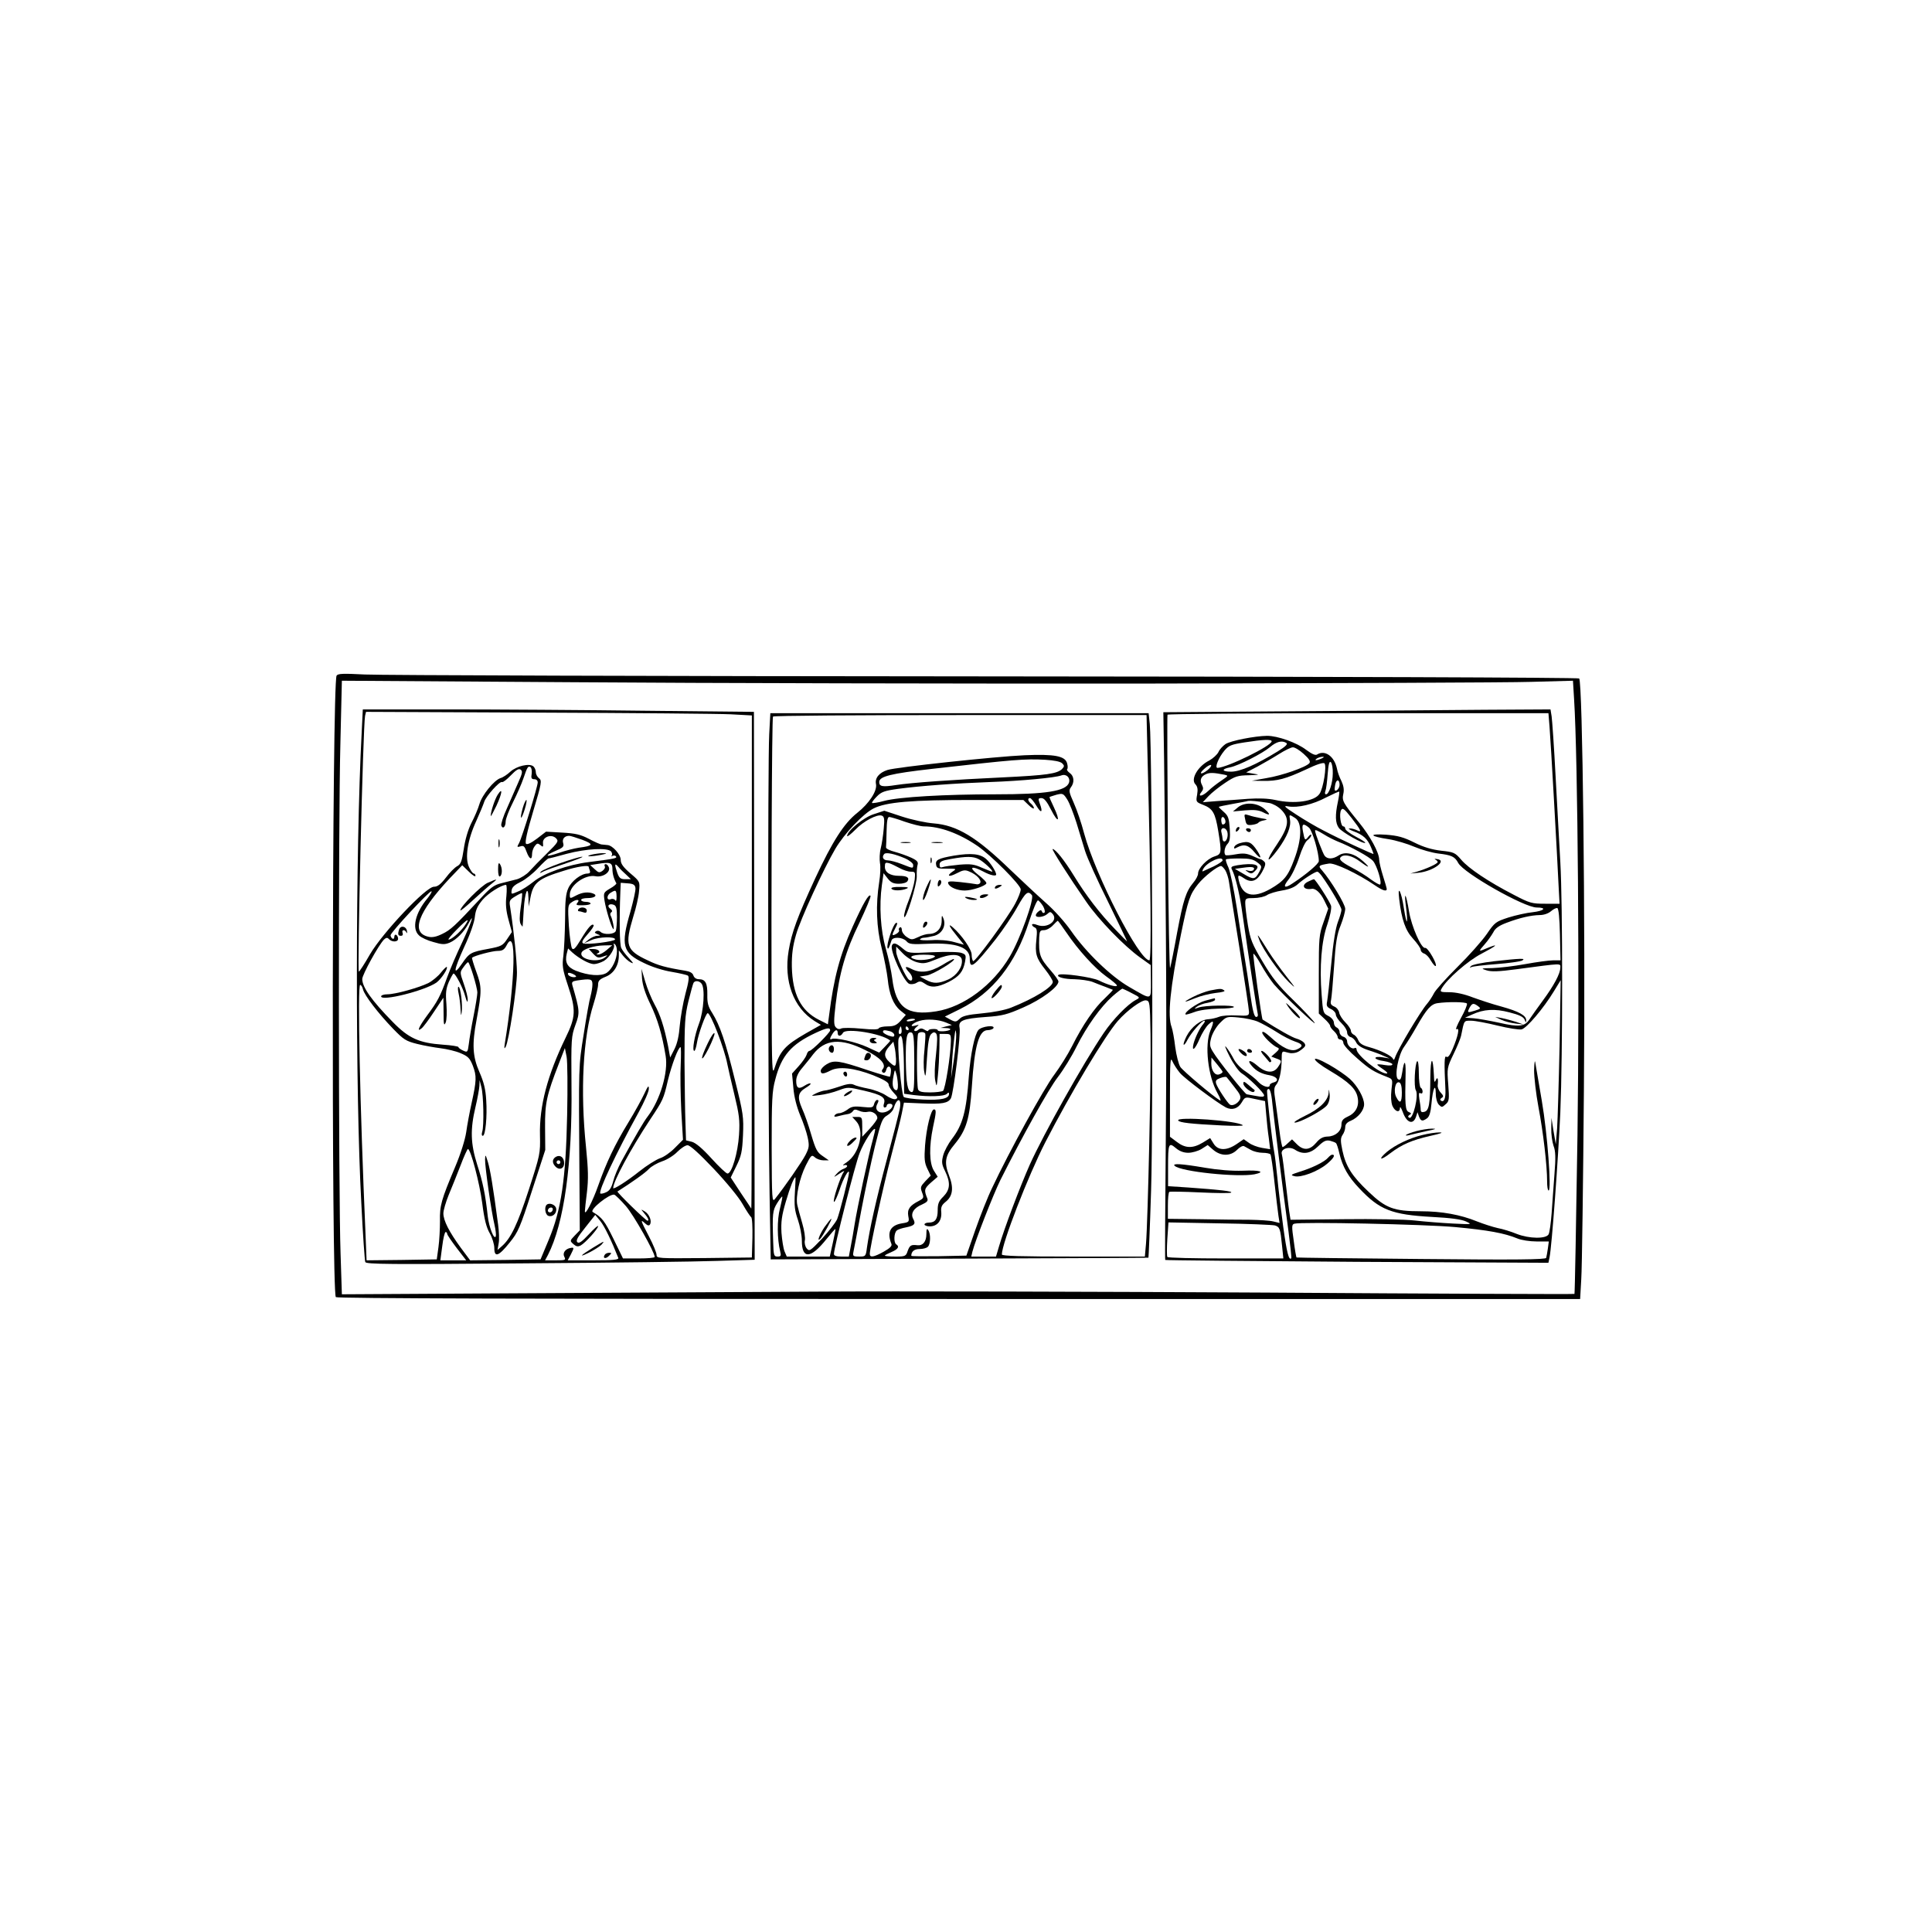 <svg preserveAspectRatio="xMidYMid meet" viewBox="0 0 1024 1024" height="1024pt" width="1024pt" xmlns="http://www.w3.org/2000/svg" version="1.0">

<g stroke="none" fill="#000000" transform="translate(0,1024) scale(0.1,-0.1)">
<path d="M1784 6659 c-24 -38 -28 -3265 -4 -3294 6 -7 1024 -10 3302 -10
l3293 0 6 105 c4 58 10 510 14 1005 8 903 -7 2159 -25 2179 -5 5 -1360 10
-3152 11 -1729 1 -3206 6 -3284 10 -116 6 -143 5 -150 -6z m4306 -42 c993 2
1904 5 2026 9 l221 6 6 -98 c20 -312 29 -1505 18 -2309 -7 -462 -14 -841 -16
-843 -2 -2 -736 1 -1632 7 -895 5 -1972 8 -2393 5 -421 -2 -1157 -6 -1636 -9
l-872 -5 -7 218 c-11 304 -12 2287 -1 2696 l8 338 1237 -8 c680 -5 2048 -8
3041 -7z"></path>
<path d="M1917 6358 c-33 -624 -34 -1911 -2 -2493 8 -165 18 -306 21 -314 4
-12 127 -13 837 -7 457 3 921 9 1029 13 l198 6 -2 1452 -2 1452 -585 6 c-321
4 -788 7 -1036 7 l-452 0 -6 -122z m1958 96 l110 -6 0 -1308 c0 -720 -1 -1307
-3 -1306 -1 2 -26 40 -56 84 l-53 81 30 61 c26 53 31 75 35 163 4 96 2 114
-42 290 -51 208 -80 292 -121 358 -22 34 -27 54 -26 97 1 61 -10 82 -45 82
-14 0 -25 8 -29 20 -4 13 -18 21 -43 25 -104 17 -144 28 -199 55 -114 53 -122
80 -77 230 15 47 29 108 31 136 5 51 5 52 -46 95 -38 33 -51 51 -51 71 0 29
-43 77 -70 79 -8 1 -22 2 -30 3 -8 0 -39 14 -69 30 -44 23 -71 29 -141 33
l-86 5 -48 -37 c-32 -24 -52 -33 -58 -27 -7 7 6 65 38 172 45 150 47 163 31
175 -9 7 -17 21 -17 32 0 11 -6 25 -13 31 -21 18 -89 2 -122 -28 -16 -15 -40
-31 -52 -34 -34 -11 -98 -89 -112 -138 -7 -24 -26 -69 -43 -101 -18 -36 -33
-89 -40 -137 -10 -66 -16 -81 -35 -91 -13 -7 -40 -34 -60 -61 -27 -35 -44 -48
-63 -48 -41 1 -271 -242 -339 -358 -29 -51 -56 -92 -59 -92 -9 0 22 1303 33
1356 l5 21 912 -4 c502 -2 963 -6 1023 -9z m-1057 -315 c-4 -23 -1 -29 14 -29
11 0 18 -7 18 -17 0 -23 -83 -292 -99 -322 -12 -21 -11 -22 7 -17 17 6 23 0
33 -29 15 -40 29 -46 29 -12 0 13 6 32 14 42 12 16 16 17 30 6 14 -12 16 -11
14 10 -4 32 44 51 69 26 15 -15 12 -21 -48 -80 -35 -34 -77 -77 -93 -95 -16
-18 -46 -36 -65 -42 -20 -5 -57 -14 -83 -21 -39 -9 -59 -24 -113 -83 -135
-145 -157 -165 -201 -186 -30 -15 -53 -20 -73 -15 -96 21 -56 130 113 310 l66
69 35 -34 c19 -19 35 -29 35 -22 0 7 -4 12 -9 12 -5 0 -16 15 -25 34 -23 48
-8 145 38 244 19 42 38 88 42 101 8 29 83 113 95 106 4 -3 25 13 46 35 28 29
42 38 52 31 12 -8 10 -19 -12 -68 -14 -32 -41 -93 -60 -137 -20 -43 -33 -85
-30 -92 8 -21 23 -6 23 22 0 13 17 59 39 102 21 42 46 99 55 126 21 62 25 68
38 60 5 -4 8 -19 6 -35z m268 -350 c63 -24 59 -32 -18 -42 -26 -4 -73 -16
-104 -27 -71 -24 -84 -18 -20 10 41 17 46 23 41 41 -7 22 7 39 32 39 7 0 38
-10 69 -21z m153 -62 c6 -8 7 -18 3 -22 -4 -5 -2 -5 5 -1 6 3 14 2 18 -3 6
-10 -2 -12 -143 -30 -113 -14 -239 -59 -294 -104 -25 -20 -61 -44 -82 -52 -37
-16 -37 -16 -34 7 2 16 17 29 48 44 25 12 66 45 92 73 26 28 51 51 55 51 4 0
49 11 98 25 102 27 216 33 234 12z m7 -92 c0 -26 7 -52 21 -77 1 -3 -13 -16
-33 -27 -35 -21 -36 -23 -30 -64 8 -49 35 -138 46 -151 9 -9 -4 56 -14 72 -3
6 -1 14 4 17 7 5 5 11 -6 19 -20 15 -5 30 20 20 12 -5 16 -20 16 -64 0 -32 -3
-65 -6 -74 -7 -19 -64 -22 -81 -5 -6 6 -17 8 -24 3 -9 -5 -8 -9 7 -15 18 -7
18 -8 -1 -9 -11 0 -31 -9 -45 -20 l-25 -20 41 18 c40 17 124 19 124 3 0 -11
-152 -30 -169 -21 -10 5 -4 17 24 49 21 23 35 45 31 48 -9 10 -30 -14 -69 -79
-26 -43 -37 -55 -45 -45 -5 6 -13 61 -17 120 -6 99 -5 110 11 122 26 20 51 20
35 1 -11 -13 -6 -15 28 -14 23 0 41 4 41 9 0 5 -11 9 -25 9 -14 0 -25 5 -25
10 0 6 15 10 34 10 38 0 55 14 30 24 -26 10 -57 7 -88 -9 -36 -19 -36 -19 -36
4 0 49 81 107 135 97 39 -8 82 21 72 47 -4 10 -11 17 -17 17 -6 0 -8 -5 -5
-11 4 -6 -1 -16 -11 -24 -17 -12 -22 -11 -42 8 l-24 22 39 6 c66 11 78 7 79
-26z m74 -32 l24 -23 -30 0 c-25 0 -32 6 -42 33 -16 46 -15 56 6 32 9 -11 28
-30 42 -42z m-200 43 c0 -2 3 -11 6 -20 4 -11 0 -16 -12 -16 -33 0 -85 -39
-102 -78 -13 -28 -17 -68 -17 -167 -1 -71 -5 -157 -9 -190 -7 -53 -5 -71 23
-155 45 -135 43 -169 -12 -282 -95 -196 -139 -360 -135 -516 2 -95 1 -102 -59
-287 -60 -185 -96 -259 -143 -300 l-23 -20 6 35 c4 19 2 64 -3 100 -27 204
-42 291 -54 331 -13 42 -14 42 -15 13 -1 -36 33 -276 50 -346 6 -26 9 -53 7
-60 -8 -24 -36 46 -43 107 -12 113 -26 180 -56 273 -35 111 -37 186 -9 304 11
46 20 97 21 113 l1 30 9 -35 c12 -42 15 -207 5 -238 -4 -13 -3 -22 3 -22 14 0
24 102 18 190 -3 56 -13 96 -36 148 -36 82 -40 147 -15 277 28 153 28 174 -1
253 -15 41 -25 75 -23 76 13 11 108 36 135 36 26 0 36 6 49 31 52 101 46 -180
-11 -526 -3 -22 -2 -26 5 -14 17 28 60 315 60 395 -1 68 -15 208 -36 346 -6
34 -3 39 27 57 18 11 34 19 36 17 2 -2 -1 -36 -7 -75 -7 -47 -7 -78 0 -89 5
-9 10 -15 10 -12 1 3 3 43 6 90 6 92 23 134 25 60 l1 -45 10 50 c15 77 42 99
177 140 69 22 131 31 131 21z m248 -113 c2 -11 -11 -68 -27 -126 -52 -178 -42
-217 72 -271 42 -21 103 -40 147 -47 41 -7 80 -16 86 -20 8 -6 4 -34 -13 -96
-13 -49 -26 -124 -30 -168 -4 -53 -13 -95 -28 -125 l-23 -45 -11 60 c-21 104
-42 168 -72 222 -16 29 -38 83 -49 120 l-20 68 3 -52 c3 -35 17 -80 44 -135
38 -79 62 -159 81 -274 15 -86 -29 -234 -94 -320 -22 -28 -66 -104 -140 -239
-18 -33 -38 -81 -44 -106 -9 -34 -19 -50 -37 -58 -14 -7 -28 -9 -31 -7 -12 12
82 211 203 431 30 55 55 111 54 125 0 20 -5 14 -23 -25 -13 -28 -51 -98 -86
-155 -72 -118 -116 -211 -159 -333 -30 -85 -71 -164 -71 -137 0 8 5 54 11 102
8 69 7 119 -5 238 -31 297 -16 585 40 759 13 42 24 88 24 102 0 21 8 29 40 42
43 17 70 60 70 113 l0 27 21 -27 c11 -14 30 -31 42 -37 17 -9 15 -4 -9 22 -18
19 -36 43 -41 54 -9 18 -11 149 -5 298 l2 48 38 -3 c29 -2 38 -8 40 -25z
m-684 -42 c-5 -42 -2 -78 11 -125 l18 -66 -25 -37 c-23 -35 -31 -39 -99 -52
-93 -17 -101 -21 -140 -78 -50 -73 -45 -36 12 89 31 66 54 132 56 160 4 35 14
57 41 89 30 35 98 78 124 79 4 0 5 -27 2 -59z m-418 -12 c-65 -77 -85 -161
-45 -197 11 -11 45 -27 76 -35 47 -14 60 -14 87 -3 35 15 76 57 99 101 37 69
13 0 -33 -99 -28 -58 -64 -142 -80 -186 -37 -102 -51 -128 -106 -202 -44 -60
-58 -92 -29 -68 9 7 38 46 65 87 l50 75 1 -79 c0 -63 2 -73 11 -53 6 14 7 56
4 99 -5 60 -2 81 13 117 11 24 22 44 25 44 10 0 49 -74 61 -118 9 -32 13 -39
14 -22 1 14 -9 52 -21 86 -21 60 -21 61 -2 87 10 14 21 27 25 27 8 0 49 -133
49 -161 0 -13 -9 -69 -20 -124 -11 -55 -22 -121 -25 -147 -6 -46 -7 -47 -31
-36 -13 6 -24 14 -24 18 0 4 -37 10 -83 13 -126 9 -181 34 -265 120 -113 115
-162 185 -162 228 0 23 86 179 115 209 12 11 18 12 27 2 17 -17 48 -15 48 2 0
8 -4 18 -10 21 -5 3 -10 -1 -10 -10 0 -9 -4 -13 -10 -10 -5 3 -10 12 -10 18 0
15 210 240 217 233 3 -3 -7 -19 -21 -37z m1002 9 c0 -19 -2 -27 -7 -20 -4 7
-15 10 -24 6 -23 -9 -23 22 1 35 26 16 29 14 30 -21z m-807 -157 c-24 -33 -68
-71 -83 -71 -6 0 14 24 44 54 57 58 73 65 39 17z m809 -132 c0 -43 -25 -95
-54 -115 -31 -20 -97 -15 -164 11 -46 19 -59 45 -48 91 l7 27 22 -21 c36 -32
90 -62 115 -62 13 0 37 8 53 17 30 18 62 71 52 87 -3 5 -1 6 5 2 7 -4 12 -21
12 -37z m-54 6 c-16 -14 -36 -25 -45 -24 -10 0 -12 2 -3 6 19 7 4 23 -23 23
l-24 0 23 -25 c21 -22 27 -24 52 -15 27 9 28 9 10 -5 -39 -30 -136 -10 -124
25 6 19 65 38 118 39 l45 1 -29 -25z m-165 -143 c-16 -5 -41 5 -41 17 0 7 10
6 26 -1 15 -7 21 -14 15 -16z m89 -40 c0 -15 -5 -43 -10 -62 -6 -19 -22 -109
-36 -200 -28 -175 -27 -157 -23 -738 l2 -303 -27 -28 c-26 -27 -26 -28 -7 -45
15 -13 24 -15 39 -7 24 13 92 88 92 102 0 6 -22 -14 -49 -43 -37 -40 -52 -50
-61 -42 -9 9 2 28 42 78 l53 67 27 -33 c22 -27 60 -106 95 -195 4 -10 -26 -13
-131 -13 l-137 0 16 30 c18 36 19 39 1 36 -29 -4 -46 -27 -35 -47 9 -18 6 -19
-46 -19 l-56 0 15 28 c86 168 130 485 125 902 -2 245 -1 257 21 318 24 65 23
75 -16 209 -5 18 -1 22 23 26 74 11 83 9 83 -21z m578 5 c20 -23 12 -147 -13
-212 -24 -63 -38 -145 -25 -145 4 0 10 19 14 43 7 46 47 157 57 157 16 0 89
-189 104 -270 4 -19 20 -91 37 -160 26 -108 30 -137 25 -215 -6 -95 -38 -205
-61 -205 -7 0 -45 36 -85 80 -48 53 -83 82 -103 88 l-32 8 -3 94 c-2 52 -4
199 -5 325 0 201 2 241 21 319 12 48 24 92 27 97 8 13 30 11 42 -4z m-1794
-31 c8 -32 80 -126 158 -207 57 -59 69 -67 129 -82 36 -9 93 -19 125 -23 32
-4 80 -15 105 -26 40 -17 49 -26 65 -66 21 -56 20 -78 -6 -197 -11 -49 -24
-120 -29 -156 -6 -40 -29 -114 -59 -185 -73 -173 -82 -204 -80 -286 0 -40 -3
-102 -8 -138 l-9 -65 -186 -3 -186 -2 -6 147 c-29 663 -43 1313 -28 1313 5 0
12 -11 15 -24z m1684 -398 c-3 -51 -1 -162 3 -246 l9 -153 -43 -43 c-23 -24
-59 -49 -79 -55 -20 -7 -70 -38 -110 -70 -65 -52 -138 -98 -138 -88 0 35 91
204 195 362 70 105 72 110 95 209 20 82 55 176 67 176 3 0 3 -42 1 -92z m-602
-268 c-7 -339 -31 -503 -98 -662 l-43 -103 -187 -3 -186 -2 -50 67 c-62 85
-92 144 -92 182 0 16 13 60 28 97 16 38 44 108 63 157 18 48 36 87 39 87 15 0
62 -181 76 -287 11 -87 22 -129 40 -160 13 -23 24 -58 24 -78 0 -52 23 -44 82
30 44 54 55 79 118 275 l70 215 -1 120 c-1 129 8 170 74 340 l31 80 9 -45 c5
-25 6 -164 3 -310z m777 -285 c67 -71 133 -151 153 -187 20 -35 40 -65 45 -69
6 -3 8 -51 7 -110 l-3 -104 -252 -3 c-246 -2 -253 -2 -253 17 0 11 -18 55 -40
97 -46 88 -47 94 -21 70 13 -12 21 -14 26 -6 11 18 -3 54 -27 69 -22 13 -22
13 -7 -5 24 -28 31 -44 21 -44 -9 0 -165 152 -159 155 73 46 148 99 166 119
13 14 45 32 71 41 25 8 62 31 80 50 19 19 43 35 54 35 14 0 62 -44 139 -125z
m-466 -197 c42 -48 153 -245 153 -270 0 -5 -38 -8 -84 -8 l-84 0 -51 105 c-46
94 -60 112 -109 141 -20 11 88 98 114 92 6 -2 34 -29 61 -60z m-947 -147 c0
-6 23 -39 50 -75 l51 -66 -69 0 -68 0 10 75 c5 41 13 75 18 75 4 0 8 -4 8 -9z"></path>
<path d="M2638 6028 c-15 -23 -38 -92 -37 -113 0 -5 13 19 30 54 31 67 35 102
7 59z"></path>
<path d="M2770 5955 c-17 -62 -8 -66 11 -5 9 28 12 50 9 50 -4 0 -13 -20 -20
-45z"></path>
<path d="M2642 5770 c0 -19 2 -27 5 -17 2 9 2 25 0 35 -3 9 -5 1 -5 -18z"></path>
<path d="M2640 5632 c0 -26 4 -41 10 -37 13 8 13 45 0 65 -7 11 -10 3 -10 -28z"></path>
<path d="M2585 5561 c-36 -16 -145 -126 -145 -146 0 -5 31 21 69 56 38 35 82
74 98 86 34 27 31 27 -22 4z"></path>
<path d="M3135 5710 c-42 -11 -1 -11 50 -1 34 7 35 9 10 9 -16 0 -43 -4 -60
-8z"></path>
<path d="M2972 5666 c-51 -18 -99 -39 -105 -46 -9 -10 -6 -9 13 1 14 7 70 27
125 45 55 19 91 33 80 33 -11 0 -62 -15 -113 -33z"></path>
<path d="M3065 5420 c-3 -5 -2 -10 4 -10 5 0 16 -3 25 -6 11 -4 16 -1 16 10 0
18 -35 22 -45 6z"></path>
<path d="M2116 5315 c-9 -26 -7 -35 9 -35 9 0 12 6 9 15 -7 18 12 20 20 3 3
-7 5 -4 3 7 -3 25 -32 32 -41 10z"></path>
<path d="M2337 5085 c-15 -19 -45 -44 -66 -55 -50 -25 -176 -60 -218 -60 -18
0 -33 -5 -33 -11 0 -28 231 30 293 73 25 18 63 75 55 83 -2 2 -16 -11 -31 -30z"></path>
<path d="M2431 4973 c5 -21 9 -58 10 -83 2 -34 3 -38 6 -15 6 38 -6 135 -17
135 -4 0 -4 -17 1 -37z"></path>
<path d="M3143 3627 c-70 -43 -79 -55 -17 -24 27 14 56 33 63 41 18 21 15 20
-46 -17z"></path>
<path d="M3205 3589 c-12 -19 5 -23 22 -6 16 16 16 17 1 17 -9 0 -20 -5 -23
-11z"></path>
<path d="M3751 4710 c-43 -89 -38 -111 5 -27 19 38 33 74 31 80 -3 7 -19 -17
-36 -53z"></path>
<path d="M2947 4109 c-21 -12 -22 -33 -2 -53 20 -20 45 -10 45 19 0 30 -20 46
-43 34z m23 -29 c0 -5 -4 -10 -10 -10 -5 0 -10 5 -10 10 0 6 5 10 10 10 6 0
10 -4 10 -10z"></path>
<path d="M2897 3854 c-13 -13 -7 -52 9 -58 22 -9 46 13 42 38 -3 21 -37 34
-51 20z m33 -22 c0 -13 -12 -22 -22 -16 -10 6 -1 24 13 24 5 0 9 -4 9 -8z"></path>
<path d="M6841 6470 l-675 -5 4 -255 c12 -976 14 -1424 9 -1995 -3 -357 -5
-652 -3 -653 1 -2 459 -6 1017 -10 l1014 -5 6 29 c12 57 46 523 57 766 13 313
13 1103 0 1330 -5 95 -17 299 -25 453 -8 154 -18 297 -21 318 l-6 37 -351 -2
c-194 -2 -655 -5 -1026 -8z m1372 -84 c6 -68 41 -690 49 -863 l4 -73 -76 0
c-71 0 -82 3 -166 47 -134 69 -240 140 -279 186 -33 38 -39 41 -106 48 -49 6
-92 18 -142 43 -58 29 -88 37 -152 42 -95 6 -85 -9 16 -24 37 -6 98 -24 135
-40 38 -16 95 -32 128 -36 69 -8 87 -16 105 -50 29 -54 350 -236 416 -236 56
0 40 -18 -22 -25 -32 -3 -89 -16 -128 -28 -67 -22 -72 -25 -115 -88 -25 -36
-95 -115 -156 -175 -60 -60 -116 -122 -124 -139 -8 -16 -24 -41 -36 -55 -35
-40 -156 -243 -170 -285 -4 -13 -8 -15 -11 -7 -6 16 -65 45 -126 62 -35 9 -51
20 -58 37 -5 13 -16 26 -24 29 -8 4 -15 13 -15 21 0 8 -13 28 -29 44 -16 16
-31 39 -33 52 -2 12 -13 27 -26 32 -18 8 -22 15 -17 35 3 14 10 95 16 180 8
124 15 167 35 216 13 33 24 72 24 87 0 25 -77 151 -123 204 -22 24 -19 27 37
36 29 5 152 -53 243 -115 41 -28 63 -35 63 -20 0 4 -9 36 -20 70 -11 35 -20
74 -20 85 0 38 -47 124 -107 198 -86 105 -91 115 -83 152 5 22 1 43 -10 67
-10 19 -21 49 -24 67 -14 65 -64 100 -105 74 -9 -6 -27 2 -57 24 -50 39 -152
75 -208 75 -65 -1 -194 -26 -221 -44 -14 -10 -31 -28 -37 -42 -7 -14 -29 -34
-49 -45 -60 -30 -100 -99 -73 -126 11 -12 14 -26 9 -55 -7 -38 -6 -39 32 -54
51 -20 64 -42 80 -139 19 -118 18 -122 -22 -135 -38 -13 -85 -62 -85 -90 0
-10 -11 -32 -25 -48 -39 -47 -53 -90 -86 -265 -16 -89 -33 -173 -37 -187 -4
-14 -9 281 -12 655 -3 374 -4 683 -2 687 1 4 456 8 1011 8 l1008 0 6 -74z
m-1473 -75 c0 -24 -235 -139 -287 -141 -16 0 5 54 37 92 23 27 36 32 105 43
102 16 145 17 145 6z m78 -9 c9 -6 -5 -19 -45 -44 -117 -72 -200 -108 -248
-108 -50 0 -53 14 -5 23 45 9 172 74 211 107 34 29 63 37 87 22z m92 -58 c29
-26 37 -40 30 -49 -17 -21 -146 -66 -227 -79 l-78 -14 60 -1 c76 -1 118 10
228 61 56 27 91 38 97 32 13 -13 -6 -132 -26 -161 -26 -41 -135 -56 -235 -33
-38 8 -86 10 -145 6 -49 -4 -123 -9 -164 -12 l-75 -6 30 32 c17 18 57 50 89
71 52 35 67 39 125 40 57 2 60 3 26 8 l-40 7 60 31 c33 18 85 48 115 67 30 19
63 35 72 35 10 1 36 -15 58 -35z m95 -24 c-27 -12 -43 -12 -25 0 8 5 22 9 30
9 10 0 8 -3 -5 -9z m59 -79 c0 -51 -20 -111 -36 -111 -6 0 -7 8 -3 18 4 9 9
50 12 90 4 53 9 70 17 62 6 -6 11 -33 10 -59z m-663 18 c-35 -28 -51 -22 -17
7 15 14 31 22 35 19 3 -4 -5 -15 -18 -26z m88 -25 c23 -5 22 -6 -15 -31 -21
-14 -54 -39 -71 -56 -32 -30 -58 -32 -34 -3 9 11 10 20 2 35 -14 25 -6 46 21
58 21 9 41 8 97 -3z m611 -54 c0 -17 -17 -37 -25 -29 -2 2 -1 16 2 31 6 30 23
28 23 -2z m-9 -90 c-15 -70 -14 -112 5 -138 15 -22 132 -88 140 -79 3 2 -20
17 -51 33 -30 16 -55 35 -55 42 0 6 -4 12 -10 12 -14 0 -23 66 -12 86 8 14 16
9 56 -42 50 -64 57 -80 27 -64 -11 5 -28 10 -38 9 -10 0 0 -7 21 -15 50 -18
74 -40 92 -83 8 -18 14 -35 14 -37 0 -4 -178 78 -265 124 -38 19 -104 58 -145
85 -63 41 -70 48 -43 43 51 -9 132 10 203 48 36 18 67 32 68 30 2 -1 -1 -26
-7 -54z m-364 -6 c18 -3 46 -18 63 -35 47 -47 42 -89 -21 -183 -63 -92 -59
-113 5 -27 49 68 70 120 63 157 -5 28 -4 29 28 8 37 -24 35 -112 -5 -218 -33
-90 -54 -115 -126 -157 -92 -52 -149 -38 -168 44 -7 31 -4 33 29 11 38 -25 67
-14 94 34 18 33 21 46 12 55 -7 7 -15 12 -19 13 -4 0 -24 8 -45 18 -30 13 -48
15 -87 8 -27 -5 -52 -7 -55 -4 -10 11 -4 44 11 59 12 13 15 31 12 81 -4 55 -8
68 -31 88 -15 13 -27 25 -27 27 0 2 33 9 73 16 39 7 77 14 82 16 10 2 49 -1
112 -11z m-234 -88 c6 -14 0 -26 -13 -26 -3 0 -6 9 -7 20 -2 23 12 27 20 6z
m445 -43 c18 -16 52 -131 52 -177 0 -14 -67 -71 -139 -118 -44 -30 -54 -20
-21 21 17 21 42 74 56 117 14 44 33 84 44 91 11 8 20 20 20 26 0 7 -7 3 -15
-7 -18 -24 -20 -21 -29 27 -8 41 1 46 32 20z m-433 -22 c6 -21 -3 -51 -16 -51
-5 0 -9 6 -9 13 0 6 -3 22 -6 35 -8 28 22 31 31 3z m513 -14 c20 -13 53 -29
72 -37 65 -25 168 -81 187 -103 20 -22 49 -115 38 -125 -3 -3 -24 9 -48 26
-23 18 -68 46 -99 62 -63 33 -77 48 -57 61 19 12 58 2 94 -25 51 -38 62 -39
21 -2 -47 43 -96 55 -131 32 -30 -20 -59 -21 -74 -2 -9 11 -51 120 -51 133 0
7 12 2 48 -20z m-538 -137 c0 -5 -21 -19 -47 -32 -27 -12 -52 -24 -57 -26 -4
-3 -4 3 1 12 20 37 103 74 103 46z m184 -11 c25 -19 25 -22 11 -49 -22 -42
-30 -44 -82 -13 l-48 28 45 6 c48 7 64 3 54 -12 -3 -5 -15 -7 -27 -4 -17 5
-19 4 -7 -4 20 -14 26 -14 44 5 32 31 -7 42 -96 28 -33 -6 -36 -9 -27 -26 15
-28 37 -118 49 -196 43 -298 82 -550 86 -564 3 -11 0 -18 -8 -18 -10 0 -19 33
-31 118 -9 64 -23 155 -31 202 -8 47 -26 164 -41 260 -15 96 -35 192 -44 212
-10 21 -16 40 -13 43 3 3 35 5 72 5 53 0 73 -4 94 -21z m-170 -41 c8 -13 17
-41 20 -63 3 -22 28 -181 56 -353 27 -172 50 -323 50 -335 0 -21 -4 -22 -66
-19 -36 2 -78 -1 -92 -7 -15 -6 -40 -12 -57 -13 -41 -2 -91 -41 -116 -90 -11
-22 -18 -42 -15 -45 2 -3 12 9 20 26 21 39 75 101 89 101 5 0 3 -8 -5 -17 -20
-23 -43 -71 -52 -105 -11 -46 8 -31 32 26 13 30 34 64 48 77 28 26 30 16 9
-34 -31 -76 -13 -241 38 -331 14 -25 20 -43 14 -39 -38 22 -198 158 -211 178
-9 14 -21 61 -27 105 -5 44 -14 92 -19 106 -23 59 -8 208 49 490 38 185 47
213 91 268 32 40 103 96 122 96 4 0 14 -10 22 -22z m511 -30 c47 -65 105 -165
105 -180 0 -9 -9 -39 -19 -65 -12 -32 -25 -109 -35 -221 -9 -94 -19 -184 -22
-200 -5 -23 -1 -30 20 -40 14 -6 26 -20 26 -29 0 -10 14 -31 30 -46 17 -16 30
-38 30 -49 0 -11 8 -22 19 -25 10 -2 23 -15 29 -28 7 -15 28 -29 64 -41 29 -9
67 -23 83 -31 l30 -13 -37 6 c-23 4 -38 2 -38 -4 0 -5 20 -13 45 -16 25 -4 45
-12 45 -17 0 -7 -15 -8 -40 -4 -22 4 -40 5 -40 2 0 -3 15 -14 33 -26 18 -12
25 -21 16 -21 -37 0 -159 98 -159 128 0 7 -5 10 -10 7 -15 -9 -40 14 -40 36 0
10 -9 21 -20 24 -11 3 -20 15 -20 25 0 10 -7 20 -15 24 -8 3 -15 14 -15 25 0
12 -12 27 -29 36 -28 14 -29 18 -36 112 -12 149 -1 285 30 373 15 45 23 85 20
99 -6 21 -83 141 -91 141 -2 0 -15 -5 -29 -12 -40 -18 -28 -47 18 -39 20 3 47
-22 66 -62 l21 -43 -25 -72 c-24 -67 -25 -84 -25 -278 l0 -206 30 -28 c17 -15
30 -32 30 -37 0 -6 9 -18 20 -28 11 -10 20 -24 20 -32 0 -7 7 -13 15 -13 8 0
15 -8 15 -18 0 -10 32 -46 73 -81 67 -59 87 -71 161 -100 28 -11 28 -13 21
-67 -4 -36 -2 -66 5 -85 14 -32 40 -39 40 -11 1 9 7 -1 15 -22 21 -59 56 -70
71 -23 l7 22 8 -23 c10 -25 18 -27 43 -9 12 9 19 32 23 77 7 79 22 115 23 53
0 -25 7 -48 16 -58 15 -15 18 -15 36 2 19 16 20 26 14 106 -7 85 -6 89 28 160
19 39 37 83 40 97 17 84 14 80 53 80 21 0 84 -12 141 -26 57 -14 114 -23 127
-20 27 7 115 110 171 202 l36 59 -6 -350 c-4 -192 -10 -388 -13 -435 l-7 -85
-12 70 -11 70 -1 -55 c-1 -30 5 -72 12 -93 11 -28 12 -63 5 -150 -5 -61 -11
-155 -15 -207 -4 -52 -11 -103 -16 -112 -13 -25 -102 -24 -169 2 -29 12 -74
26 -101 31 -27 6 -76 22 -109 35 -88 36 -188 54 -298 54 -143 0 -186 16 -277
103 -89 84 -121 135 -139 219 -11 53 -10 66 1 83 8 11 14 29 14 41 0 15 10 26
30 34 38 16 70 55 70 87 0 35 -35 98 -76 135 -20 18 -69 52 -110 75 -103 58
-98 28 6 -33 101 -60 138 -96 146 -142 9 -46 -11 -82 -54 -101 -24 -11 -32
-21 -32 -41 0 -35 -32 -63 -73 -64 -25 -1 -41 -9 -61 -33 -34 -40 -67 -43
-103 -7 l-25 25 -22 -20 c-12 -12 -25 -21 -28 -21 -3 0 -11 39 -17 88 -6 48
-16 118 -21 156 -9 56 -8 72 3 85 18 20 29 72 30 134 0 43 2 47 21 41 12 -3
23 -6 26 -6 26 -1 41 5 61 21 19 15 21 21 11 34 -7 8 -25 18 -40 22 -21 5 -97
48 -180 101 -5 3 -52 338 -49 348 2 5 20 -20 40 -56 20 -36 51 -83 69 -105 47
-55 235 -233 215 -203 -9 14 -60 68 -114 121 -77 74 -112 119 -161 202 -56 94
-65 117 -78 194 -8 49 -14 100 -14 116 0 25 3 27 45 27 25 0 56 7 69 15 13 9
50 20 81 25 39 6 67 18 84 34 27 25 91 66 103 66 4 0 14 -10 23 -22z m1263
-311 l3 -137 -39 0 c-21 0 -88 -9 -148 -20 -60 -11 -138 -20 -174 -21 -61 -1
-63 -2 -31 -12 25 -8 64 -7 160 6 248 33 231 32 231 8 0 -31 -34 -95 -94 -176
-28 -38 -59 -82 -69 -97 -25 -39 -55 -43 -160 -19 -51 11 -112 22 -137 24
l-45 3 38 17 c61 28 119 32 198 11 52 -13 74 -24 80 -39 6 -16 8 -17 8 -3 1
25 -37 47 -131 73 -46 12 -114 35 -153 49 -43 17 -90 27 -122 27 -48 0 -52 2
-43 18 26 49 140 149 212 186 80 42 97 57 33 31 -51 -22 -51 -21 -16 19 17 19
37 48 46 64 10 21 30 35 70 50 71 27 130 40 176 41 21 0 45 8 59 20 13 11 28
19 34 17 7 -2 12 -54 14 -140z m-493 -366 c3 -5 -11 -40 -32 -77 -20 -37 -31
-64 -23 -59 18 11 8 -37 -21 -105 -15 -35 -25 -47 -33 -41 -11 9 -12 -33 -5
-175 2 -45 -7 -68 -23 -58 -6 4 -6 9 3 15 11 6 10 12 -5 28 -10 10 -17 28 -16
38 4 36 -1 49 -10 28 -7 -16 -9 -10 -10 25 -5 108 -18 100 -19 -11 -1 -142 -7
-176 -32 -182 -13 -4 -19 0 -19 11 0 10 -3 35 -7 56 -4 28 -3 37 5 32 7 -4 12
-1 12 8 0 8 -4 18 -10 21 -5 3 -10 38 -10 78 0 43 -4 67 -9 62 -12 -13 -18
-136 -7 -153 17 -27 -15 -159 -35 -146 -8 4 -7 9 2 15 11 6 10 9 -4 15 -19 7
-21 40 -17 209 1 68 -8 69 -18 1 -6 -36 -10 -44 -22 -36 -21 13 1 131 33 173
13 18 43 66 66 107 52 91 75 118 110 123 53 8 150 7 156 -2z m59 -14 c16 -12
15 -14 -18 -24 -39 -12 -41 -11 -26 18 13 22 20 24 44 6z m-1167 -82 c21 -9
65 -33 98 -54 33 -22 77 -44 98 -51 43 -14 47 -26 11 -42 -31 -14 -77 7 -141
66 -28 25 -43 33 -43 23 0 -15 55 -70 82 -80 10 -4 7 -11 -10 -26 l-24 -21 26
-10 c31 -11 31 -13 10 -45 -23 -35 -64 -33 -109 6 -39 34 -60 33 -29 -2 25
-28 52 -41 93 -48 40 -7 53 -30 22 -38 -12 -3 -21 -9 -21 -14 0 -19 -38 -8
-61 17 -13 15 -44 39 -67 55 -25 16 -52 44 -63 66 -11 21 -28 49 -40 63 -11
14 -3 -8 18 -49 20 -40 49 -80 63 -89 37 -23 120 -104 120 -118 0 -8 -12 -9
-42 -3 -24 4 -46 8 -50 9 -9 0 -154 182 -179 225 -18 29 -19 39 -9 76 7 24 27
58 46 77 34 34 36 35 99 29 35 -3 81 -13 102 -22z m-413 -272 c25 -30 195
-157 244 -183 33 -16 64 -6 84 28 17 29 18 29 70 17 l53 -11 6 -70 c3 -38 9
-95 14 -127 l7 -58 -43 7 c-24 4 -56 16 -70 27 l-27 19 -38 -26 c-53 -36 -99
-35 -122 3 l-18 29 -39 -24 c-53 -32 -93 -31 -138 4 l-36 27 0 215 c0 186 2
211 13 185 7 -16 25 -44 40 -62z m226 6 c0 -4 -8 -10 -17 -13 -23 -9 -43 19
-43 58 l1 31 29 -35 c16 -19 30 -38 30 -41z m63 -81 c31 -39 36 -51 28 -67
-12 -21 -38 -34 -52 -26 -13 9 -65 87 -73 111 -5 16 0 22 21 30 16 6 30 8 34
5 3 -3 22 -27 42 -53z m887 -29 c0 -54 -10 -62 -29 -25 -17 30 -6 87 15 79 9
-3 14 -21 14 -54z m-686 -61 c8 -76 52 -431 85 -673 10 -77 17 -142 15 -144
-13 -14 -24 30 -43 169 -11 85 -26 202 -31 260 -6 58 -13 117 -16 131 -12 61
-42 324 -38 331 12 19 22 -6 28 -74z m337 -207 c4 -3 12 -28 18 -55 17 -71 47
-123 105 -184 108 -115 172 -140 386 -152 99 -5 156 -13 180 -24 34 -16 33
-16 -70 -11 -58 3 -148 10 -201 16 -52 6 -222 9 -377 7 l-282 -3 -4 25 c-3 14
-12 88 -21 165 -9 77 -18 148 -21 157 -9 29 39 45 70 24 42 -27 82 -21 123 19
29 28 41 33 62 29 14 -4 29 -9 32 -13z m-783 -51 c20 0 52 9 70 20 l33 21 30
-26 c41 -34 91 -34 126 1 14 14 30 23 37 19 6 -3 22 -12 36 -20 14 -8 42 -15
62 -15 20 0 39 -4 42 -9 3 -5 13 -71 21 -148 8 -76 18 -155 21 -177 l6 -38
-33 8 c-19 5 -74 8 -124 9 -49 0 -168 1 -262 3 l-173 2 0 69 c0 39 3 72 8 74
4 2 77 1 162 -3 85 -4 160 -5 165 -1 11 7 -59 15 -227 27 l-107 7 0 99 c0 128
3 135 41 103 20 -17 42 -25 66 -25z m459 -385 c26 -8 29 -17 38 -107 l7 -68
-306 0 c-167 0 -307 3 -309 8 -3 4 -3 47 0 95 l6 88 271 -5 c149 -2 281 -8
293 -11z m958 -9 c172 -16 259 -32 327 -60 21 -9 66 -16 102 -16 l65 0 -5 -37
c-3 -21 -7 -43 -9 -50 -3 -9 -156 -11 -662 -6 -362 3 -659 7 -661 8 -2 1 -9
41 -15 88 -11 76 -11 87 3 91 34 11 694 -3 855 -18z"></path>
<path d="M7608 5684 c6 -3 12 -9 12 -13 0 -9 -57 -35 -110 -51 l-35 -10 42 4
c80 8 158 66 98 73 -11 2 -14 0 -7 -3z"></path>
<path d="M7416 5475 c13 -110 33 -167 74 -211 22 -24 40 -50 40 -58 0 -8 8
-17 18 -20 10 -3 26 -19 35 -36 31 -51 39 -33 9 20 -15 27 -32 48 -38 46 -20
-7 -73 114 -86 194 -15 94 -28 114 -16 24 5 -36 7 -71 5 -77 -2 -7 -9 24 -16
68 -13 89 -35 132 -25 50z"></path>
<path d="M6559 5959 l-24 -20 65 6 c48 4 72 1 94 -10 40 -21 43 -13 6 19 -40
33 -106 36 -141 5z"></path>
<path d="M6600 5896 c5 -27 10 -31 35 -28 17 2 32 7 35 12 3 4 16 10 30 12 21
4 18 6 -15 11 -22 4 -52 11 -66 16 -25 8 -26 7 -19 -23z"></path>
<path d="M6557 5853 c-4 -3 -7 -11 -7 -17 0 -6 5 -5 12 2 6 6 9 14 7 17 -3 3
-9 2 -12 -2z"></path>
<path d="M6605 5840 c3 -5 10 -10 16 -10 5 0 9 5 9 10 0 6 -7 10 -16 10 -8 0
-12 -4 -9 -10z"></path>
<path d="M6571 5771 c-14 -4 -26 -12 -29 -20 -3 -10 0 -11 16 -2 36 19 60 12
91 -26 33 -40 42 -35 15 7 -32 48 -46 54 -93 41z"></path>
<path d="M6413 4990 c-22 -5 -63 -20 -90 -34 -58 -30 -52 -33 13 -6 26 11 74
23 106 27 38 4 55 9 46 14 -15 10 -18 10 -75 -1z"></path>
<path d="M6387 4936 c-41 -11 -114 -63 -103 -73 1 -2 23 4 47 13 26 10 78 17
126 18 46 0 83 4 83 9 0 11 -154 9 -187 -3 -25 -9 -26 -9 -10 4 11 8 36 18 58
21 21 4 39 11 39 16 0 5 -1 9 -2 8 -2 0 -25 -6 -51 -13z"></path>
<path d="M6675 5257 c20 -52 106 -174 156 -222 39 -37 39 -36 -13 30 -31 39
-73 98 -94 131 -62 99 -65 102 -49 61z"></path>
<path d="M6827 4905 c25 -36 63 -72 63 -59 0 6 -19 28 -42 49 -36 35 -38 36
-21 10z"></path>
<path d="M8131 4568 c0 -38 10 -125 23 -195 25 -131 46 -309 46 -395 0 -26 3
-48 8 -48 16 0 -6 300 -36 475 -17 99 -33 191 -35 205 -2 14 -5 -5 -6 -42z"></path>
<path d="M7042 4448 c-3 -41 -47 -85 -125 -122 -40 -20 -64 -35 -54 -36 29 0
155 68 172 94 10 15 15 38 12 58 -3 27 -4 29 -5 6z"></path>
<path d="M6970 4405 c-7 -9 -11 -18 -8 -20 3 -3 11 1 18 10 7 9 11 18 8 20 -3
3 -11 -1 -18 -10z"></path>
<path d="M7507 4245 c-27 -7 -52 -17 -55 -21 -4 -4 7 -3 23 1 17 4 57 14 90
21 46 9 52 12 25 12 -19 0 -57 -6 -83 -13z"></path>
<path d="M7538 4224 c-67 -16 -142 -52 -187 -89 -49 -42 -36 -49 17 -8 62 47
114 70 215 93 54 12 70 18 47 18 -19 0 -61 -6 -92 -14z"></path>
<path d="M7917 5145 c-60 -7 -114 -18 -120 -25 -9 -10 -9 -11 1 -6 7 4 66 11
133 16 66 5 128 14 137 19 22 13 -6 12 -151 -4z"></path>
<path d="M7957 4835 c17 -8 51 -17 75 -20 l43 -5 -40 14 c-22 7 -56 16 -75 20
l-35 6 32 -15z"></path>
<path d="M6578 4658 c12 -12 25 -18 29 -14 4 4 -1 14 -11 22 -31 22 -43 17
-18 -8z"></path>
<path d="M6610 4670 c0 -5 7 -10 16 -10 8 0 12 5 9 10 -3 6 -10 10 -16 10 -5
0 -9 -4 -9 -10z"></path>
<path d="M6701 4643 c13 -16 25 -30 27 -32 1 -2 5 -1 9 2 8 8 -36 57 -50 57
-6 0 0 -12 14 -27z"></path>
<path d="M6590 4497 c0 -18 47 -54 57 -43 3 3 4 7 2 9 -2 1 -16 13 -31 26 -23
20 -28 21 -28 8z"></path>
<path d="M6245 4301 c6 -11 67 -18 230 -26 66 -3 116 -3 112 1 -24 24 -357 48
-342 25z"></path>
<path d="M7039 4104 c-17 -21 -83 -54 -149 -74 -49 -16 -52 -18 -29 -24 33 -9
123 24 172 65 35 29 47 49 28 49 -5 0 -14 -7 -22 -16z"></path>
<path d="M6226 4061 c31 -31 334 -62 423 -45 61 13 29 23 -61 19 -60 -2 -132
4 -203 16 -122 21 -174 24 -159 10z"></path>
<path d="M4077 6348 c-8 -137 -7 -1970 2 -2443 l6 -340 1000 4 c550 2 1001 4
1002 5 1 1 8 162 14 357 12 361 6 2352 -7 2472 l-6 57 -1003 0 -1002 0 -6
-112z m2006 -155 c17 -651 20 -1043 9 -1043 -54 0 -285 448 -346 673 -14 54
-39 127 -55 162 -25 56 -27 66 -15 82 20 26 17 60 -6 76 -11 8 -17 17 -14 20
4 3 4 17 0 31 -10 39 -66 50 -226 43 -157 -7 -680 -63 -726 -78 -44 -14 -68
-43 -61 -75 7 -36 -36 -102 -99 -152 -71 -56 -132 -152 -223 -347 -95 -206
-125 -287 -141 -384 -27 -161 26 -303 138 -373 l33 -20 -78 -44 c-113 -65
-139 -94 -169 -189 -11 -34 -13 13 -14 315 -3 562 1 1544 7 1552 2 5 449 8
992 8 l988 0 6 -257z m-453 1 c12 -12 12 -16 -1 -30 -26 -25 -82 -33 -309 -44
-276 -13 -487 -28 -572 -41 -70 -11 -88 -8 -88 16 0 30 61 45 281 70 433 49
492 54 599 48 47 -3 80 -9 90 -19z m36 -102 c-15 -45 -119 -62 -389 -62 -269
0 -512 -14 -591 -35 -32 -9 -61 -13 -64 -11 -2 3 9 18 25 34 24 25 41 31 113
41 120 16 299 29 485 36 171 6 347 23 380 35 26 10 49 -11 41 -38z m39 -211
c14 -47 35 -115 46 -151 11 -36 66 -158 123 -272 56 -115 101 -208 100 -208
-1 0 -30 29 -63 64 -81 83 -156 181 -220 286 -50 81 -97 140 -112 140 -7 0 87
-148 178 -279 65 -95 202 -236 286 -296 l56 -40 1 -87 c0 -102 8 -100 -115
-29 -97 56 -228 182 -308 297 -31 45 -90 111 -134 149 -43 38 -127 117 -188
175 -180 174 -282 236 -407 246 -40 3 -115 19 -167 36 l-94 31 -55 -18 c-53
-16 -142 -89 -142 -116 0 -6 19 9 43 33 45 47 117 84 141 75 13 -5 15 -18 10
-69 -3 -35 -10 -82 -16 -105 -6 -23 -7 -58 -4 -77 4 -19 2 -65 -4 -101 -19
-121 -15 -240 13 -350 14 -55 28 -129 32 -164 8 -82 30 -135 66 -166 l30 -24
-27 -31 c-22 -24 -35 -30 -70 -30 -23 0 -44 -5 -46 -10 -2 -7 -32 -8 -93 -2
-50 5 -97 5 -106 1 -11 -6 -21 -3 -30 7 -10 12 -10 36 0 120 19 165 53 284
126 433 35 74 62 138 59 143 -8 13 -39 -39 -94 -162 -68 -150 -101 -275 -125
-467 l-7 -52 -48 24 c-96 49 -140 136 -143 282 -1 64 5 109 22 168 22 80 147
352 209 457 48 81 147 185 202 213 67 34 201 45 524 45 l270 0 28 -27 c15 -15
28 -22 28 -16 0 6 -7 16 -15 23 -17 14 -20 30 -6 30 6 0 21 -19 35 -42 26 -43
35 -33 16 16 -8 22 -7 26 10 26 14 0 29 -18 51 -62 38 -75 51 -63 15 13 -14
29 -25 54 -23 55 1 1 18 6 37 12 33 8 36 7 57 -26 12 -19 33 -74 48 -121z
m-910 4 c39 -13 84 -25 102 -25 85 0 186 -37 283 -103 74 -51 230 -207 230
-231 0 -12 -13 -45 -29 -75 -38 -72 -213 -311 -223 -305 -4 3 -8 18 -8 34 0
28 -52 103 -100 145 -29 25 -19 4 26 -51 l33 -41 -52 14 c-31 9 -79 13 -119
10 -37 -2 -65 0 -62 4 3 5 13 9 22 9 9 0 33 5 54 10 42 12 64 54 48 93 -8 19
-9 17 -9 -15 -1 -41 -28 -68 -68 -68 -12 0 -38 -7 -57 -17 -32 -15 -36 -15
-60 1 -14 9 -26 26 -26 37 0 11 -5 17 -10 14 -6 -4 -8 -10 -5 -15 3 -5 -4 -14
-15 -20 -24 -13 -25 -8 -4 32 12 23 12 29 3 26 -15 -5 -52 -115 -45 -132 3
-10 8 -1 21 39 6 21 58 19 79 -3 14 -17 28 -18 120 -14 146 6 216 -19 216 -79
0 -60 20 -45 138 104 38 49 89 124 113 168 45 80 57 90 78 65 15 -18 -62 -233
-117 -326 -89 -151 -244 -267 -389 -290 -155 -25 -215 19 -234 174 -5 39 -20
110 -34 158 -28 97 -36 228 -21 336 l9 64 22 -28 c17 -22 31 -28 59 -28 22 0
41 6 46 14 12 19 -4 28 -45 28 -47 0 -75 18 -75 48 0 22 3 24 23 19 12 -4 37
-16 55 -26 18 -10 45 -19 59 -19 24 0 25 -2 21 -42 -3 -24 -17 -73 -32 -111
-15 -37 -26 -75 -24 -85 6 -29 69 173 67 214 -1 22 1 48 4 59 5 16 -1 24 -33
39 -22 10 -61 24 -87 31 -27 7 -48 17 -47 24 1 6 2 45 3 86 1 53 5 75 14 75 6
0 44 -11 82 -25z m1 -194 c25 -11 44 -27 44 -35 0 -20 1 -20 -60 4 -28 11 -62
20 -75 20 -24 0 -33 18 -18 34 10 10 55 0 109 -23z m732 -253 c9 -15 12 -31 8
-35 -5 -4 -11 -2 -13 5 -4 10 -8 10 -19 1 -8 -6 -14 -15 -14 -20 0 -15 42 -10
60 6 15 14 18 14 30 0 29 -35 -29 -77 -81 -58 -17 7 -29 7 -29 2 0 -5 7 -12
15 -15 11 -5 13 -18 8 -64 -8 -76 -1 -98 47 -159 22 -28 40 -57 40 -65 0 -27
-98 -88 -222 -137 -30 -12 -96 -25 -153 -30 -76 -7 -105 -14 -119 -29 -18 -17
-22 -18 -49 -4 l-29 16 81 40 c172 86 294 240 365 463 21 64 42 115 48 113 5
-2 17 -16 26 -30z m123 -139 c64 -95 151 -190 212 -234 31 -22 56 -43 57 -48
0 -11 -49 3 -95 26 -36 18 -200 41 -215 30 -13 -11 32 -23 85 -23 33 -1 76 -7
95 -14 19 -8 51 -20 70 -27 19 -8 36 -14 38 -15 2 -1 -17 -21 -42 -45 -54 -49
-118 -142 -174 -254 -22 -44 -65 -112 -94 -151 -53 -69 -242 -413 -329 -599
-24 -49 -64 -151 -90 -225 l-47 -135 -146 -3 c-80 -1 -146 -1 -146 2 0 23 16
36 44 36 18 0 37 5 44 12 14 14 16 67 2 88 -7 11 -10 6 -10 -21 0 -39 -18 -62
-47 -59 -34 4 -41 0 -52 -30 -9 -28 -13 -30 -65 -30 -31 0 -56 2 -56 5 0 3 16
11 35 19 35 15 44 29 25 41 -14 9 -12 61 3 73 6 6 29 13 50 17 44 9 52 18 37
45 -15 28 3 58 47 76 26 12 33 19 28 32 -18 44 -17 52 19 84 l36 31 -20 32
c-25 40 -26 128 -5 230 18 82 18 95 5 95 -16 0 -40 -100 -47 -191 -5 -70 -3
-92 12 -123 l18 -37 -29 -30 c-25 -27 -27 -32 -17 -59 11 -28 9 -31 -17 -45
-49 -25 -62 -45 -56 -80 6 -31 5 -33 -34 -39 -61 -10 -80 -47 -56 -107 6 -12
-5 -23 -40 -43 -52 -29 -74 -33 -74 -12 0 32 72 362 114 521 25 94 50 195 56
225 l11 56 94 -4 c109 -5 140 1 155 27 14 27 53 339 46 373 -8 39 17 49 139
58 89 6 114 13 200 51 94 41 185 108 185 137 0 6 -18 32 -40 57 -60 69 -65 85
-62 178 2 32 5 37 25 37 13 0 34 11 47 25 13 14 25 25 26 25 2 0 22 -27 45
-61z m348 -323 c45 -23 45 -23 21 -36 -44 -23 -122 -104 -170 -175 -109 -161
-319 -536 -392 -698 -51 -115 -135 -337 -163 -433 l-16 -54 -65 0 -66 0 6 26
c15 59 111 304 148 379 118 235 256 483 304 545 30 39 75 112 100 163 55 109
128 211 191 267 25 22 49 40 52 40 3 -1 26 -11 50 -24z m99 -216 c4 -184 -14
-996 -24 -1112 l-6 -68 -379 0 c-277 0 -379 3 -379 11 0 58 139 416 230 594
133 259 317 566 385 644 49 56 126 112 149 109 20 -3 21 -9 24 -178z m-1248
76 c0 -2 -11 -6 -25 -8 -13 -3 -22 -1 -19 3 5 9 44 13 44 5z m165 -16 l30 -13
-30 -7 -30 -8 29 -1 c16 0 26 -4 22 -8 -10 -10 -66 -13 -66 -3 0 4 -11 7 -25
6 -14 0 -25 -4 -25 -9 0 -4 -9 -2 -19 5 -15 9 -23 9 -34 0 -7 -7 -17 -9 -20
-5 -4 3 1 12 11 20 15 13 15 13 -7 7 -36 -10 -16 14 22 25 39 12 101 8 142 -9z
m-239 -57 c-11 -11 -17 4 -9 23 7 18 8 18 11 1 2 -10 1 -21 -2 -24z m39 27 c3
-5 1 -10 -4 -10 -6 0 -11 5 -11 10 0 6 2 10 4 10 3 0 8 -4 11 -10z m-415 -11
c0 -12 -97 -109 -110 -109 -5 0 -12 -9 -15 -21 -4 -12 -23 -39 -42 -60 l-35
-39 7 -76 c4 -49 18 -101 36 -145 16 -37 34 -90 40 -118 9 -44 8 -54 -12 -93
-19 -37 -110 -168 -161 -232 -16 -20 -17 -7 -18 270 0 252 2 300 19 362 33
128 85 187 213 247 58 27 78 31 78 14z m656 -154 l-15 -100 5 80 c2 44 8 105
12 135 6 46 7 49 10 20 1 -19 -4 -80 -12 -135z m-616 140 c0 -20 17 -19 28 1
15 27 207 -4 250 -41 2 -1 -11 -16 -28 -33 l-30 -31 -63 29 c-58 27 -173 53
-189 43 -12 -6 -10 5 4 27 15 24 28 26 28 5z m278 9 c12 -4 22 -12 22 -20 0
-10 -6 -11 -30 -3 -16 6 -30 15 -30 20 0 10 7 11 38 3z m128 -167 c0 -137 -2
-157 -15 -155 -21 4 -28 44 -30 168 -1 122 5 152 28 148 14 -3 16 -24 17 -161z
m58 155 c2 -4 0 -42 -4 -85 -5 -42 -6 -96 -1 -119 6 -36 8 -24 14 72 5 81 11
118 22 129 11 11 18 12 26 4 8 -8 8 -37 0 -112 -7 -56 -9 -117 -4 -138 7 -37
8 -36 14 27 4 36 7 100 8 143 l1 77 30 0 c28 0 30 -2 30 -37 -1 -75 -30 -257
-42 -265 -7 -4 -38 -8 -69 -8 -43 0 -58 4 -63 16 -8 21 -8 289 1 297 9 9 31 9
37 -1z m-113 -173 l1 -146 51 -7 c83 -10 162 -7 175 6 9 9 12 9 12 0 0 -25
-43 -34 -136 -30 -52 2 -99 9 -104 14 -13 13 -36 283 -27 309 17 42 26 -8 28
-146z m-202 84 c78 -39 110 -75 90 -99 -7 -8 -6 -14 1 -19 7 -4 14 2 17 14 7
29 29 20 25 -9 -1 -13 -4 -25 -5 -27 -2 -1 -55 14 -118 35 -151 51 -179 55
-218 31 -17 -10 -31 -26 -31 -34 0 -19 13 -19 52 1 44 23 125 14 226 -25 55
-22 82 -38 82 -49 0 -9 12 -28 27 -44 21 -22 23 -28 11 -33 -9 -4 -32 5 -52
19 -20 14 -63 30 -94 36 -31 6 -66 15 -77 21 -15 7 -36 4 -79 -11 -33 -11 -66
-20 -75 -20 -9 -1 -29 -7 -46 -15 -30 -15 -29 -15 20 -9 27 3 72 14 100 25 48
18 50 18 136 -2 93 -22 115 -36 104 -69 -4 -11 -2 -20 4 -20 6 0 11 5 11 10 0
6 7 10 15 10 31 0 11 -36 -26 -45 -34 -8 -55 15 -39 44 8 16 8 21 -1 21 -6 0
-13 -10 -16 -21 -5 -20 -11 -21 -61 -16 -45 5 -60 2 -80 -14 -14 -10 -33 -19
-43 -19 -10 0 -21 -5 -25 -11 -5 -9 1 -10 22 -4 16 4 37 9 47 10 10 1 22 8 27
15 7 11 14 11 33 3 14 -7 34 -9 46 -6 23 6 51 -12 51 -33 0 -7 -18 -32 -40
-56 l-40 -43 0 53 c0 50 -1 52 -27 52 l-26 0 21 -23 c46 -49 18 -171 -50 -217
-18 -12 -25 -19 -15 -16 9 3 17 1 17 -4 0 -5 -8 -11 -19 -15 -10 -3 -27 -15
-37 -27 -18 -20 -17 -20 16 2 19 13 29 17 22 8 -17 -21 -62 -158 -51 -158 4 0
17 29 29 64 19 59 49 113 50 91 0 -19 -50 -215 -63 -247 -8 -18 -44 -64 -80
-103 -64 -67 -67 -69 -82 -51 -8 11 -12 29 -9 42 3 13 -3 54 -14 91 -11 38
-23 81 -26 96 -10 43 12 144 45 210 28 55 31 58 48 43 10 -9 30 -16 46 -16
l28 0 -33 23 c-29 19 -37 35 -60 112 -14 50 -36 112 -49 140 -26 60 -22 84 19
109 17 10 29 20 26 23 -3 3 -17 -2 -31 -11 -32 -21 -45 -14 -45 26 0 20 11 44
33 69 17 21 43 52 56 70 64 82 147 89 280 22z m160 -45 c1 -44 -4 -46 -36 -16
-29 27 -29 49 0 82 l22 25 6 -27 c4 -15 7 -44 8 -64z m10 -136 c1 -23 -3 -32
-11 -30 -17 6 -21 32 -12 76 7 35 7 36 14 12 5 -14 8 -40 9 -58z m10 -129 c-5
-25 -36 -147 -69 -270 -57 -214 -90 -362 -105 -465 -6 -47 -7 -48 -41 -48 -34
0 -35 2 -30 28 3 15 22 113 41 217 20 105 52 257 72 338 33 134 39 150 65 165
15 9 31 25 34 37 18 59 44 58 33 -2z m-143 -164 c-21 -74 -83 -363 -96 -446
-6 -37 -15 -92 -21 -120 l-10 -53 -40 0 c-26 0 -39 4 -39 14 0 32 113 477 136
534 22 58 73 136 82 128 2 -2 -4 -28 -12 -57z m-413 -281 c-4 -68 -1 -94 16
-143 11 -32 21 -83 21 -111 0 -99 47 -96 130 8 25 31 46 55 48 54 1 -2 -5 -35
-14 -74 l-16 -72 -114 0 -114 0 -12 28 c-6 15 -13 59 -16 98 -3 58 1 90 23
165 23 78 43 129 51 129 1 0 0 -37 -3 -82z m-79 -83 c-16 -59 -15 -163 1 -227
6 -24 4 -28 -14 -28 -19 0 -21 6 -23 78 -5 151 -3 166 21 205 13 21 25 36 27
35 2 -2 -4 -31 -12 -63z"></path>
<path d="M4778 5773 c12 -2 32 -2 45 0 12 2 2 4 -23 4 -25 0 -35 -2 -22 -4z"></path>
<path d="M4943 5773 c15 -2 37 -2 50 0 12 2 0 4 -28 4 -27 0 -38 -2 -22 -4z"></path>
<path d="M5056 5705 c-85 -15 -100 -23 -94 -51 3 -16 13 -19 57 -18 50 0 52
-1 32 -14 -37 -25 -23 -33 19 -11 35 18 45 20 69 9 37 -15 65 -45 56 -60 -4
-6 -14 -9 -23 -6 -10 2 -47 7 -84 11 -57 6 -67 4 -62 -8 7 -20 48 -37 87 -37
39 0 110 24 115 38 2 6 -18 26 -44 46 -53 41 -35 50 29 16 35 -19 67 -26 67
-15 0 14 -30 62 -52 81 -32 29 -79 34 -172 19z m132 -19 c26 -13 82 -66 70
-66 -3 0 -27 10 -54 21 -40 18 -59 21 -119 16 -40 -4 -79 -9 -89 -13 -11 -4
-16 -1 -16 13 0 16 11 22 58 30 84 15 120 15 150 -1z"></path>
<path d="M4932 5680 c0 -14 2 -19 5 -12 2 6 2 18 0 25 -3 6 -5 1 -5 -13z"></path>
<path d="M4909 5535 c-11 -25 -19 -54 -17 -63 2 -9 13 11 25 46 25 73 21 82
-8 17z"></path>
<path d="M4977 5574 c-4 -4 -7 -14 -7 -23 0 -11 3 -12 11 -4 6 6 10 16 7 23
-2 6 -7 8 -11 4z"></path>
<path d="M5275 5540 c-8 -13 5 -13 25 0 13 8 13 10 -2 10 -9 0 -20 -4 -23 -10z"></path>
<path d="M4725 5530 c7 -12 52 -12 80 0 15 6 6 9 -33 9 -33 1 -51 -3 -47 -9z"></path>
<path d="M5195 5490 c-8 -13 15 -13 35 0 12 8 11 10 -7 10 -12 0 -25 -4 -28
-10z"></path>
<path d="M5120 5480 c8 -5 26 -10 39 -10 32 0 24 6 -19 14 -25 4 -31 3 -20 -4z"></path>
<path d="M4896 5344 c-9 -23 -2 -28 13 -10 7 8 8 17 3 20 -6 3 -13 -1 -16 -10z"></path>
<path d="M4727 5228 c-10 -30 65 -194 93 -203 10 -3 27 -1 38 6 16 10 24 9 43
-4 33 -24 67 -21 126 8 57 29 78 55 88 108 6 33 5 38 -18 46 -14 6 -81 7 -153
4 -129 -6 -129 -6 -161 21 -34 29 -49 32 -56 14z m133 -88 c34 -9 47 -7 101
15 75 32 132 31 137 -2 5 -37 -26 -83 -71 -104 -52 -23 -79 -24 -120 -2 l-32
17 38 6 c34 6 153 78 143 87 -2 2 -30 -12 -62 -32 -66 -39 -116 -45 -164 -20
-35 18 -38 10 -9 -21 20 -21 18 -51 -2 -38 -17 10 -69 123 -69 150 l0 27 35
-36 c20 -21 52 -41 75 -47z m95 30 c-8 -13 -70 -23 -100 -16 -47 12 -25 26 41
26 39 0 63 -4 59 -10z"></path>
<path d="M5276 4988 c-14 -18 -23 -35 -20 -38 7 -6 54 47 54 61 0 15 -7 10
-34 -23z"></path>
<path d="M5186 4781 c-20 -23 -42 -127 -51 -246 -13 -185 -32 -257 -90 -332
-19 -25 -40 -64 -46 -87 -9 -35 -8 -46 10 -83 30 -62 27 -98 -9 -135 -24 -23
-30 -38 -30 -72 0 -47 -13 -66 -47 -66 -13 0 -23 -4 -23 -10 0 -5 13 -10 28
-10 40 0 64 30 61 74 -3 28 2 39 23 56 38 30 44 74 18 140 -27 70 -21 105 31
167 61 74 79 135 90 303 14 217 37 300 84 300 13 0 27 5 30 10 12 19 -61 11
-79 -9z"></path>
<path d="M4610 4725 c0 -9 9 -15 23 -15 16 0 18 3 8 9 -11 7 -11 9 0 14 8 3 4
6 -8 6 -14 1 -23 -5 -23 -14z"></path>
<path d="M4395 4690 c-7 -12 2 -30 16 -30 5 0 9 9 9 20 0 21 -15 27 -25 10z"></path>
<path d="M4586 4644 c-8 -22 -8 -24 8 -24 15 0 28 24 19 34 -11 10 -21 7 -27
-10z"></path>
<path d="M4470 4551 c0 -6 5 -13 10 -16 6 -3 10 1 10 9 0 9 -4 16 -10 16 -5 0
-10 -4 -10 -9z"></path>
<path d="M4484 4445 c-10 -8 -14 -15 -8 -15 5 0 19 7 30 15 10 8 14 15 8 15
-5 0 -19 -7 -30 -15z"></path>
<path d="M4506 4194 c-26 -26 -18 -39 9 -14 14 13 25 25 25 27 0 9 -20 1 -34
-13z"></path>
<path d="M4370 3736 c-27 -40 -43 -84 -21 -60 14 16 63 104 57 104 -3 0 -19
-20 -36 -44z"></path>
</g>
</svg>
